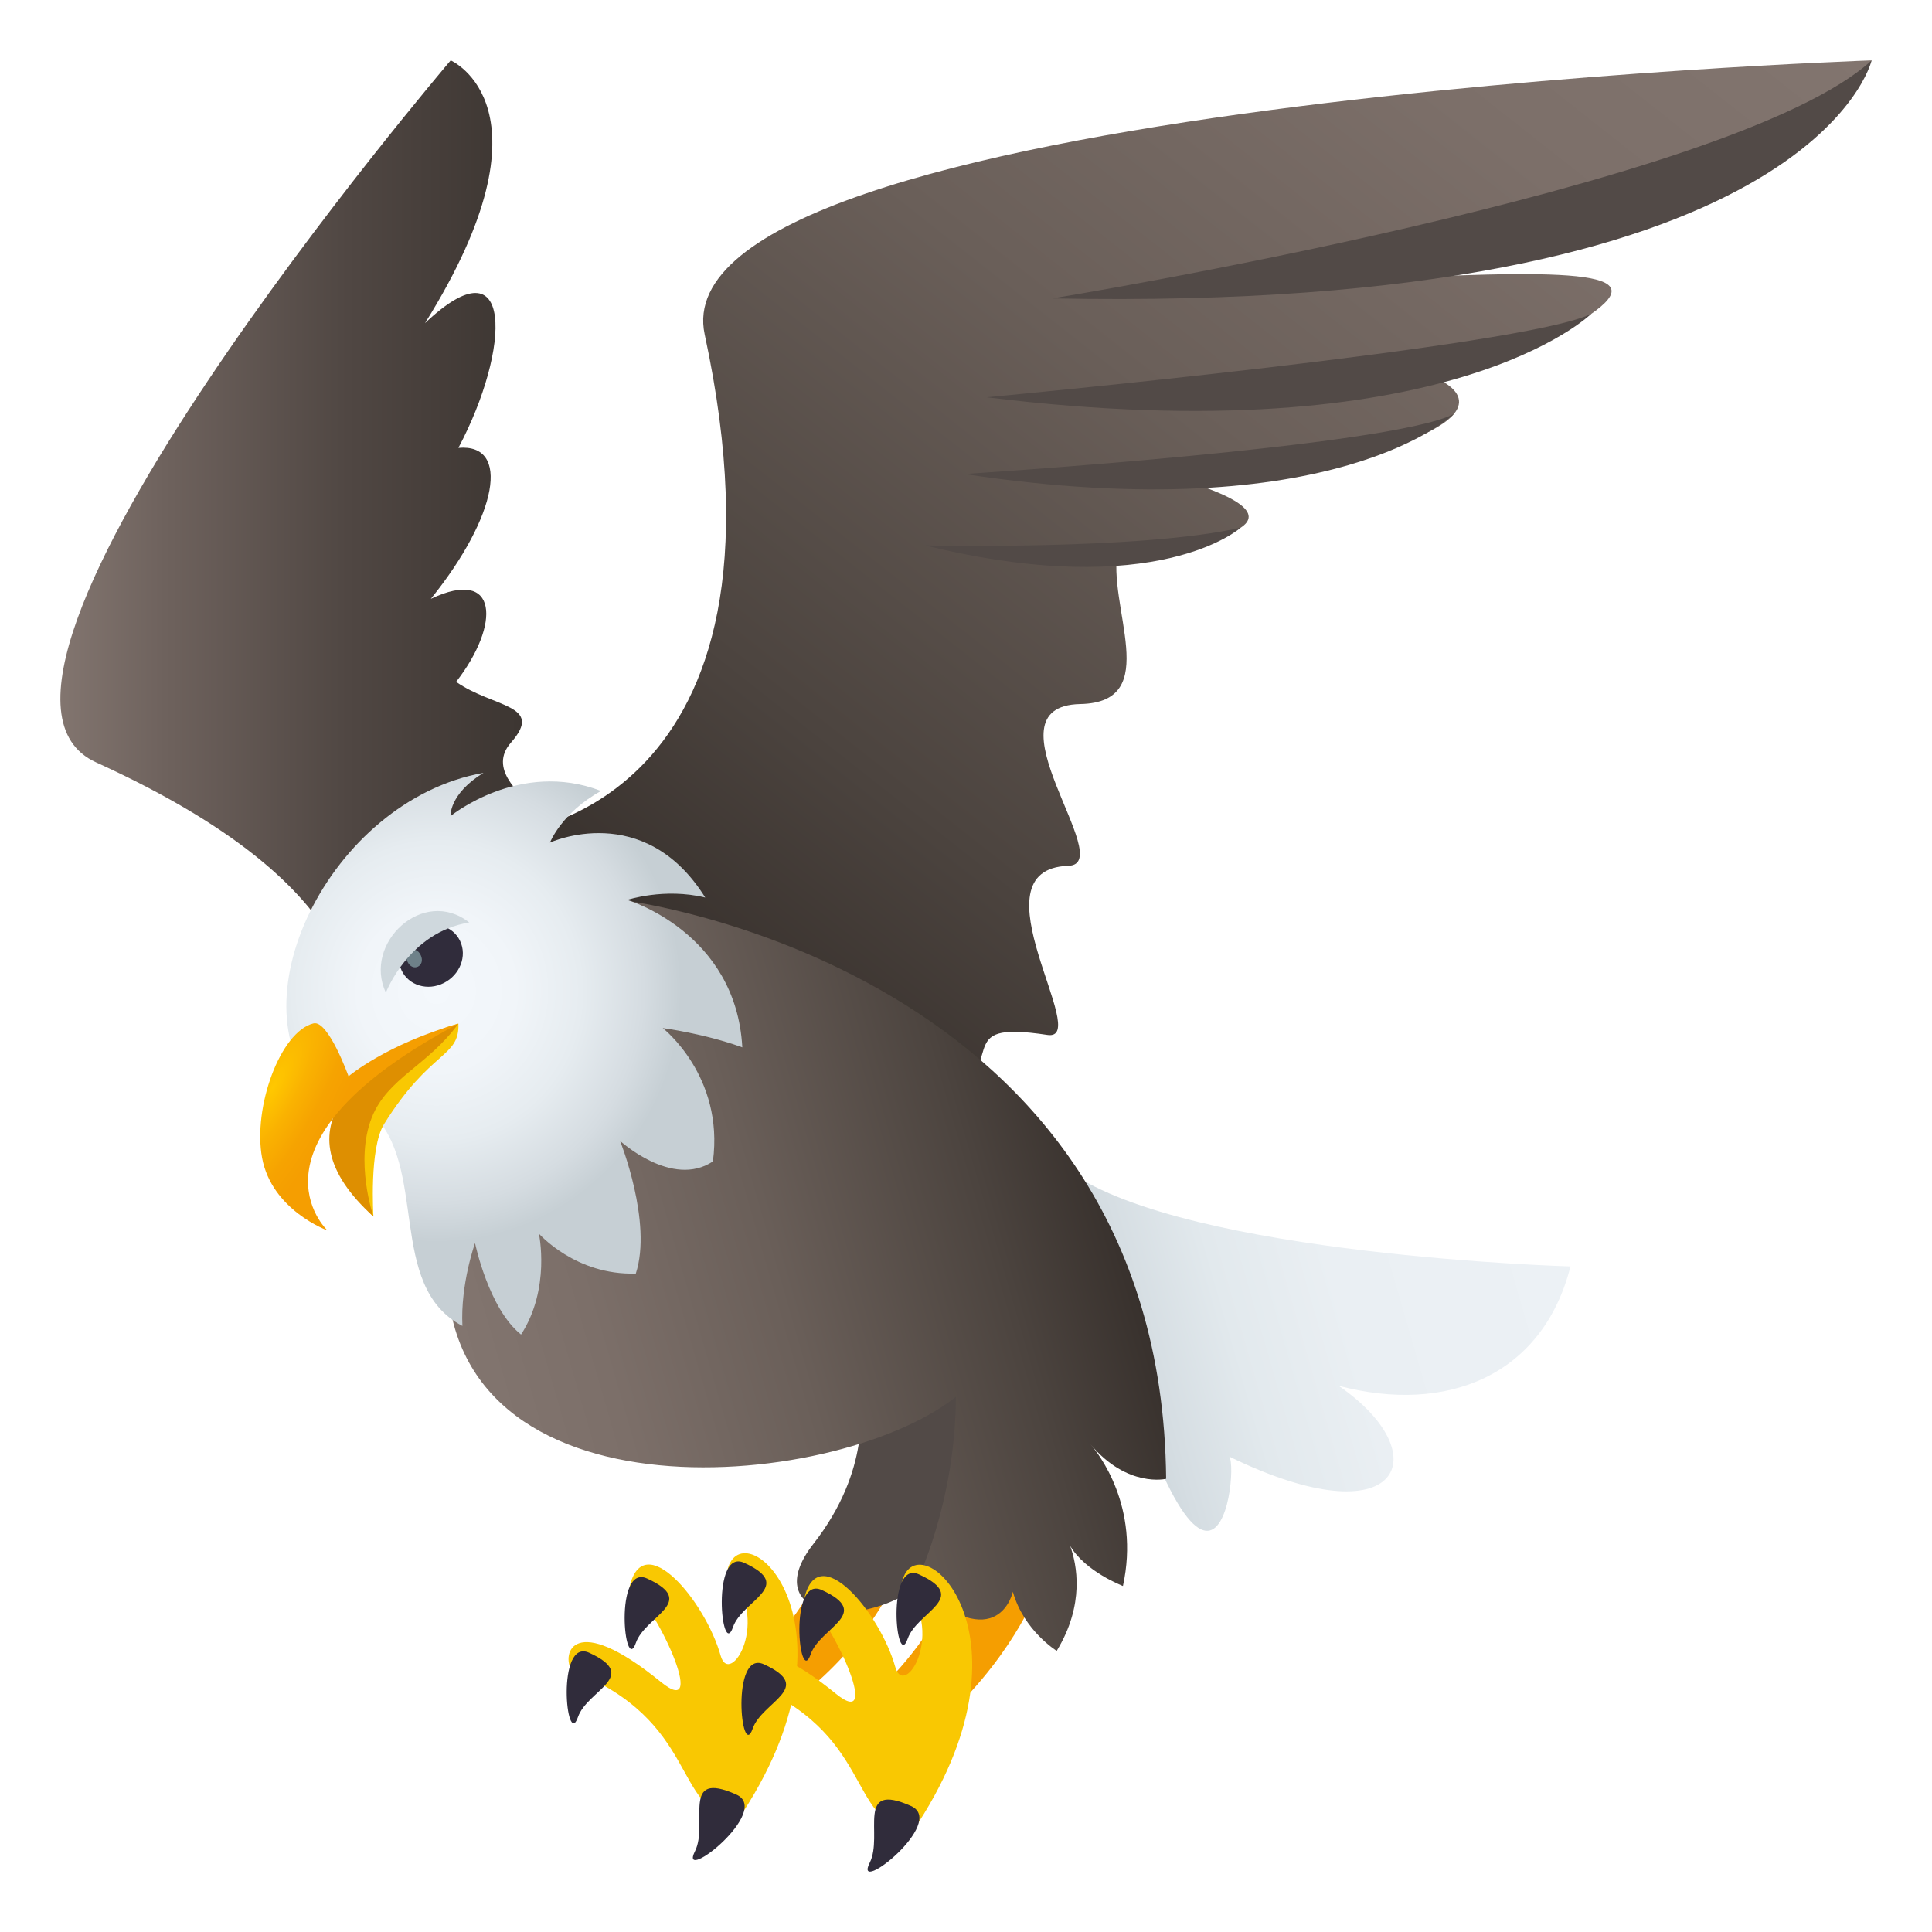 <svg xmlns="http://www.w3.org/2000/svg" width="64" height="64" viewBox="0 0 64 64"><linearGradient id="1f985-a" gradientUnits="userSpaceOnUse" x1="-53.652" y1="150.662" x2="-5.665" y2="150.662" gradientTransform="rotate(-51.786 -138.049 12.986)"><stop offset="0" stop-color="#38312d"/><stop offset=".188" stop-color="#4c443f"/><stop offset=".515" stop-color="#6a5f59"/><stop offset=".797" stop-color="#7c6f69"/><stop offset="1" stop-color="#82756f"/></linearGradient><path fill="url(#1f985-a)" d="M23.344 11.081c3.377 15.683-6.418 16.506-6.418 16.506l14.163 9.222c2.531-1.575.248-3.036 3.607-2.526 1.526.23-2.563-5.497.697-5.602 1.664-.054-2.88-5.295.395-5.359 2.773-.056.853-3.255 1.248-5.145.685.139 7.271-.496 2.758-2.073 10.836-1.539 10.011-3.663 4.948-4.244 2.03.105 5.421.077 7.446-1.127 2.842-1.693.585-1.847-6.344-1.503C49.086 8.98 59.354 7.28 62 2c0 0-40.318 1.373-38.656 9.081z"/><path fill="#524A47" d="M62 2c-4.573 4.221-27.141 7.885-27.141 7.885C60.093 10.38 62 2 62 2zM32.688 13.16c15.324 1.895 20.029-2.769 20.029-2.769-2.117 1.096-20.029 2.769-20.029 2.769zM31.939 15.702c12.315 1.865 16.222-1.988 16.222-1.988-2.115 1.093-16.222 1.988-16.222 1.988zM30.644 18.067c7.717 1.896 10.455-.587 10.455-.587-3.309.753-10.455.587-10.455.587z"/><linearGradient id="1f985-b" gradientUnits="userSpaceOnUse" x1="2" y1="16.248" x2="20.469" y2="16.248"><stop offset="0" stop-color="#82756f"/><stop offset=".188" stop-color="#6e625d"/><stop offset=".515" stop-color="#504743"/><stop offset=".797" stop-color="#3e3733"/><stop offset="1" stop-color="#38312d"/></linearGradient><path fill="url(#1f985-b)" d="M16.926 24.6c1.119-1.27-.579-1.146-1.816-2.013 1.473-1.892 1.414-3.816-.837-2.75 2.213-2.743 2.653-5.156.912-5 1.741-3.281 1.854-6.938-1.106-4.132C18.54 3.559 14.93 2 14.93 2S-2.642 22.607 3.184 25.255c4.027 1.832 6.227 3.645 7.38 5.24 3.035-1.385 6.604-1.42 9.905-2.236.029-.044-5.001-2.006-3.543-3.659z"/><linearGradient id="1f985-c" gradientUnits="userSpaceOnUse" x1="25.821" y1="94.445" x2="41.005" y2="94.445" gradientTransform="rotate(-16.096 -143.333 29.856)"><stop offset="0" stop-color="#cfd8dd"/><stop offset=".062" stop-color="#d5dde2"/><stop offset=".252" stop-color="#e2e9ed"/><stop offset=".498" stop-color="#eaeff3"/><stop offset="1" stop-color="#ecf1f5"/></linearGradient><path fill="url(#1f985-c)" d="M40.723 48.252c5.702 2.78 6.942-.063 3.621-2.346 3.591.95 6.761-.337 7.68-3.954 0 0-12.65-.357-16.604-3.14 4.614 18.605 5.659 9.968 5.303 9.44z"/><path fill="#F59E01" d="M27.104 52.052c-.477 1.545-2.189 2.969-2.189 2.969l.648 1.838c2.646-1.686 3.77-3.9 3.77-3.9-.402-2.242-2.229-.907-2.229-.907zM31.618 52.098c-.38 1.79-2.19 3.563-2.19 3.563l.944 2.022c2.842-2.163 3.895-4.772 3.895-4.772-.702-2.5-2.648-.814-2.649-.813z"/><path fill="#524A47" d="M28.479 46.485l3.101-.922s1.346 4.801-.797 6.7c-2.143 1.905-5.768 1.35-3.836-1.123 1.933-2.47 1.532-4.654 1.532-4.655z"/><linearGradient id="1f985-d" gradientUnits="userSpaceOnUse" x1="4.816" y1="89.411" x2="26.867" y2="89.411" gradientTransform="rotate(-16.096 -144.032 29.543)"><stop offset="0" stop-color="#82756f"/><stop offset=".203" stop-color="#7c6f69"/><stop offset=".485" stop-color="#6a5f59"/><stop offset=".812" stop-color="#4c443f"/><stop offset="1" stop-color="#38312d"/></linearGradient><path fill="url(#1f985-d)" d="M31.665 46.273c-.012 3.56-1.346 6.232-1.346 6.232 2.764 2.437 3.233.224 3.233.224.361 1.288 1.453 1.958 1.453 1.958.938-1.54.667-2.865.446-3.478.502.856 1.748 1.329 1.748 1.329.574-2.632-.811-4.392-1.076-4.695 1.221 1.455 2.507 1.145 2.507 1.145-.163-16.99-17.983-19.166-17.983-19.166l-5.821 11.544c-.68 9.262 12.788 8.119 16.839 4.907z"/><radialGradient id="1f985-e" cx="7.377" cy="76.592" r="8.099" gradientTransform="matrix(.961 -.285 .277 .989 -13.838 -40.828)" gradientUnits="userSpaceOnUse"><stop offset="0" stop-color="#f4f8fc"/><stop offset=".32" stop-color="#f1f5f9"/><stop offset=".592" stop-color="#e6ecf0"/><stop offset=".846" stop-color="#d5dce1"/><stop offset="1" stop-color="#c6cfd4"/></radialGradient><path fill="url(#1f985-e)" d="M10.694 36.354c-3.12-2.961.213-9.846 5.322-10.752-1.146.704-1.092 1.433-1.092 1.433s2.286-1.877 4.987-.833c-1.308.718-1.693 1.71-1.693 1.71s3.112-1.432 5.144 1.82c-1.356-.33-2.584.079-2.584.079s3.604 1.063 3.812 4.884c-1.243-.454-2.636-.639-2.636-.639s2.041 1.588 1.662 4.418c-1.354.899-3.075-.681-3.075-.681s1.078 2.695.521 4.395c-1.996.065-3.211-1.324-3.211-1.324s.398 1.822-.591 3.345c-1.076-.858-1.524-3.03-1.524-3.03s-.487 1.358-.418 2.744c-2.539-1.321-1.091-5.31-3.045-7.094-.001 0-1.274-.185-1.579-.475z"/><path fill="#F9C802" d="M12.37 40.299s-.146-2.261.353-3.063c1.532-2.462 2.506-2.197 2.462-3.324-2.661.655-5.14 4.199-2.815 6.387z"/><path fill="#DE8F01" d="M12.37 40.299s-.631-1.835-.051-3.286c.527-1.312 1.846-1.703 2.865-3.102-3.217 1.226-6.121 3.402-2.814 6.388z"/><radialGradient id="1f985-f" cx="1.288" cy="78.078" r="6.853" gradientTransform="matrix(.49 -.897 .289 .167 -14.154 24.13)" gradientUnits="userSpaceOnUse"><stop offset="0" stop-color="#ffc800"/><stop offset=".354" stop-color="#fab201"/><stop offset=".708" stop-color="#f6a301"/><stop offset="1" stop-color="#f59e01"/></radialGradient><path fill="url(#1f985-f)" d="M10.384 33.901c-1.104.276-2.01 2.79-1.703 4.45.32 1.739 2.166 2.409 2.166 2.409s-3.107-2.891 4.338-6.85c-2.396.686-3.639 1.744-3.639 1.744s-.672-1.875-1.162-1.753z"/><path fill="#F9C802" d="M18.935 55.33c4.258 1.691 3.308 4.604 5.496 4.973 4.41-6.509.174-10.353-.334-8.294 1.49 1.7.074 3.903-.225 2.836-.5-1.788-2.564-4.286-3.019-2.266.821.506 2.675 4.47 1.038 3.137-2.921-2.381-3.29-.915-2.956-.386z"/><path fill="#302C3B" d="M23.022 61.324c.461-.913-.496-2.712 1.367-1.878 1.208.538-1.939 3.01-1.367 1.878zM19.518 54.75c1.71.784-.065 1.237-.373 2.131-.384 1.106-.733-2.636.373-2.131zM21.437 52.291c1.711.782-.065 1.238-.373 2.131-.383 1.106-.733-2.637.373-2.131zM24.653 51.771c1.711.782-.064 1.238-.372 2.13-.383 1.108-.731-2.637.372-2.13z"/><path fill="#F9C802" d="M24.724 55.712c4.256 1.691 3.307 4.604 5.496 4.974 4.41-6.51.172-10.353-.335-8.297 1.491 1.704.073 3.905-.226 2.838-.498-1.786-2.564-4.286-3.018-2.265.823.506 2.674 4.468 1.039 3.137-2.921-2.383-3.292-.917-2.956-.387z"/><path fill="#302C3B" d="M28.81 61.707c.463-.913-.495-2.712 1.369-1.88 1.205.539-1.94 3.011-1.369 1.88zM25.306 55.132c1.711.783-.065 1.237-.373 2.132-.383 1.105-.731-2.638.373-2.132zM27.224 52.672c1.712.782-.064 1.238-.371 2.133-.385 1.104-.733-2.638.371-2.133zM30.443 52.154c1.71.781-.065 1.237-.374 2.13-.382 1.107-.73-2.637.374-2.13zM15.241 31.171c.238.501-.004 1.123-.541 1.393-.533.27-1.16.083-1.396-.417-.238-.501.004-1.125.538-1.395.536-.268 1.162-.082 1.399.419z"/><path fill="#6E8189" d="M13.937 31.64c.171.36-.266.581-.437.22s.265-.58.437-.22z"/><path fill="#CFD8DD" d="M12.783 32.882s.755-1.999 2.761-2.323c-1.527-1.202-3.533.692-2.761 2.323z"/></svg>